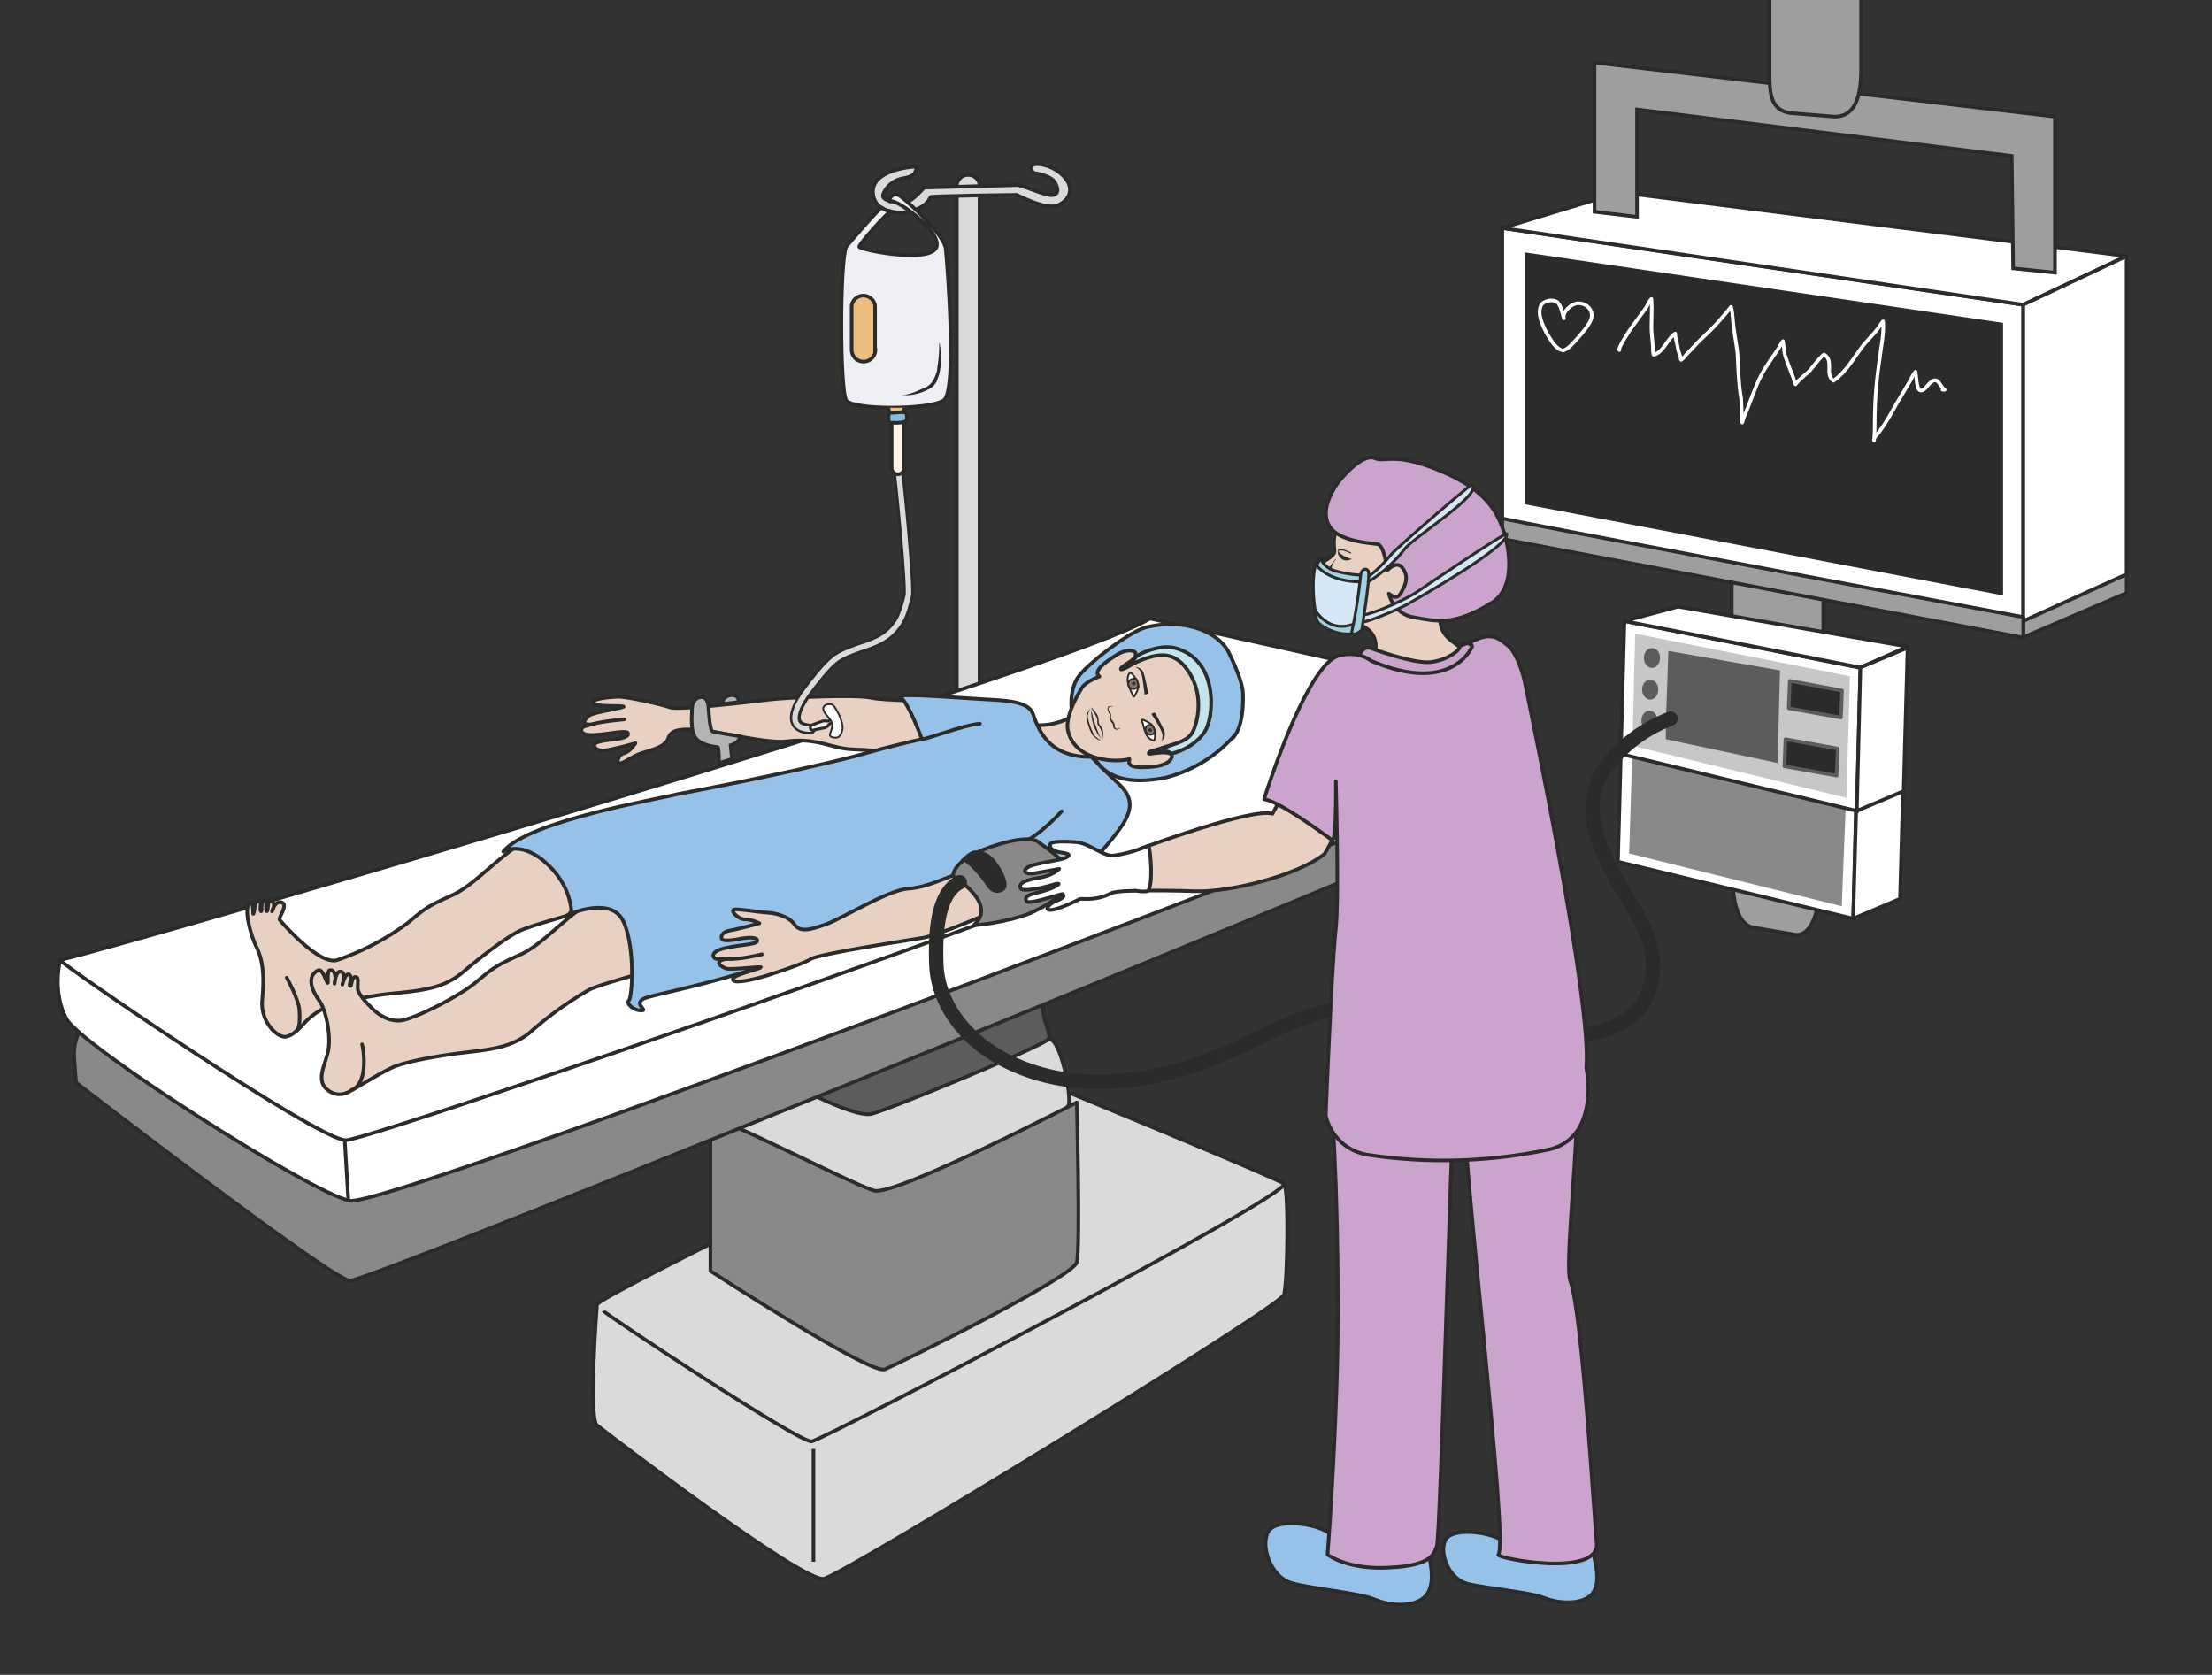 <svg xmlns="http://www.w3.org/2000/svg" viewBox="0 0 767.5 581.1"><rect x="0" y="0" width="767.5" height="581.1" fill="#333333" stroke="none"/><defs><clipPath id="g"><path d="M0 464.9h614V0H0v464.9z"/></clipPath><clipPath id="a"><path d="M0 464.9h614V0H0v464.9z"/></clipPath><clipPath id="k"><path d="M0 464.9h614V0H0v464.9z"/></clipPath><clipPath id="d"><path d="M0 464.9h614V0H0v464.9z"/></clipPath><clipPath id="e"><path d="M0 464.9h614V0H0v464.9z"/></clipPath><clipPath id="f"><path d="M0 464.9h614V0H0v464.9z"/></clipPath><clipPath id="b"><path d="M247 410c-.3-.6-.2-1.2.2-1 1.8.8 15.9-9.7 12.4-13.4-3.5-3.6-21-.1-21 .8 0 .8 7.4 9.2 8.6 9.8.5.2-1.4-.1-2.3 1-.4.6-10-10.8-10-10.8-1.8-3.8-1.8-39.8 0-42.6 1.7-2.8 23.4-2.7 27 0 3.8 2.7 1 38.5.6 42.1-.5 3.7-9.8 12.4-12.4 14.4-.6.5-1 .6-1.5.6-.7 0-1.3-.5-1.5-1"/></clipPath><clipPath id="h"><path d="M0 464.9h614V0H0v464.9z"/></clipPath><clipPath id="i"><path d="M0 464.9h614V0H0v464.9z"/></clipPath><clipPath id="l"><path d="M0 464.9h614V0H0v464.9z"/></clipPath><linearGradient id="j" gradientUnits="userSpaceOnUse" gradientTransform="matrix(-.031 15.5 15.5 .031 249.2 333.4)"><stop stop-color="#fff5e3" offset="0"/><stop stop-color="#fde5d8" offset=".5"/><stop stop-color="#9db3dd" offset="1"/></linearGradient><linearGradient id="c" gradientUnits="userSpaceOnUse" gradientTransform="matrix(30.323 0 0 -30.323 233.6 381.3)"><stop stop-color="#edeff4" offset="0"/><stop stop-color="#cfd3e0" offset=".5"/><stop stop-color="#acb1c6" offset="1"/></linearGradient></defs><g clip-path="url(#a)" transform="matrix(1.25 0 0 -1.25 0 581.1)"><path d="M272 166.3a3.2 3.2 0 10-6.4 0v247.4a3.2 3.2 0 006.3 0V166.3z" fill="#dbdada"/><path d="M272 166.3a3.2 3.2 0 10-6.4 0v247.4a3.2 3.2 0 006.3 0V166.3z" stroke="#2b2b2a" stroke-miterlimit="10" fill="none"/><path d="M253.9 416.9s1 1.7 0 1.7-11.7-.9-11.6-7c.2-6.2 8-5.7 8-5.7s6.2.2 8 4.3c.3.3 23.9.6 23.9.6s8.4-4.4 11.5-2.9c3.2 1.6 4 4.1 2.7 6.5-2.5 4.4-8.8 5.6-9.8 4.6s.3-2.1.3-2.1 4.2-.6 5.6-2.2c.9-1.1 2-3.8-.5-4-2.5 0-8.4 3-10 2.8l-25.5-.7s-2.9-3.4-4.6-3.9-7.4 0-6.8 1.9 2.6 4.1 5.6 4.6 3.2 1.5 3.2 1.5" fill="#dbdada"/><path d="M253.9 416.9s1 1.7 0 1.7-11.7-.9-11.6-7c.2-6.2 8-5.7 8-5.7s6.2.2 8 4.3c.3.3 23.9.6 23.9.6s8.4-4.4 11.5-2.9c3.2 1.6 4 4.1 2.7 6.5-2.5 4.4-8.8 5.6-9.8 4.6s.3-2.1.3-2.1 4.2-.6 5.6-2.2c.9-1.1 2-3.8-.5-4-2.5 0-8.4 3-10 2.8l-25.5-.7s-2.9-3.4-4.6-3.9-7.4 0-6.8 1.9 2.6 4.1 5.6 4.6 3.2 1.5 3.2 1.5z" stroke="#2b2b2a" stroke-miterlimit="10" fill="none"/></g><g clip-path="url(#b)" transform="matrix(1.25 0 0 -1.25 0 581.1)"><path d="M247 410c-.3-.6-.2-1.2.2-1 1.8.8 15.9-9.7 12.4-13.4-3.5-3.6-21-.1-21 .8 0 .8 7.4 9.2 8.6 9.8.5.2-1.4-.1-2.3 1-.4.6-10-10.8-10-10.8-1.8-3.8-1.8-39.8 0-42.6 1.7-2.8 23.4-2.7 27 0 3.8 2.7 1 38.5.6 42.1-.5 3.7-9.8 12.4-12.4 14.4-.6.5-1 .6-1.5.6-.7 0-1.3-.5-1.5-1" fill="url(#c)"/></g><g clip-path="url(#d)" transform="matrix(1.25 0 0 -1.25 0 581.1)"><path d="M234.9 396.4s9.6 11.4 10 10.8c.9-1.1 2.8-.8 2.3-1-1.2-.6-8.7-9-8.7-9.8s17.6-4.4 21-.8c3.6 3.7-10.5 14.2-12.3 13.4-1-.5.3 3.3 2.9 1.3 2.6-2 12-10.7 12.4-14.4.4-3.6 3.2-39.4-.5-42.1-3.7-2.7-25.4-2.8-27.1 0-1.8 2.8-1.8 38.8 0 42.6z" stroke="#2b2b2a" stroke-miterlimit="10" fill="none"/><path d="M243 367.8a3.3 3.3 0 00-6.6 0v12.3a3.3 3.3 0 006.5 0v-12.3z" fill="#ebbe7f"/><path d="M243 367.8a3.3 3.3 0 00-6.6 0v12.3a3.3 3.3 0 006.5 0v-12.3z" stroke="#2b2b2a" stroke-miterlimit="10" fill="none"/><path d="M260.8 369.6s.3-1.3.4-3.3a20 20 0 00-.5-5.3l-.7-2a6 6 0 00-1.3-1.6 14 14 0 00-5-2l-1.5-.2h-1l-1 .1h1a13.6 13.6 0 013.7 1.2l1.6.7c.6.2 1 .5 1.5.9s.8.9 1.1 1.4a9.3 9.3 0 011 2.6l.1 1a33.2 33.2 0 01.5 5.6v1" fill="#2b2b2a"/><path d="M246.6 351.7s.2-2.5 2.1-2.4 2.4 2.4 2.4 2.4" stroke="#2b2b2a" stroke-miterlimit="10" fill="#ebbe7f"/></g><g clip-path="url(#e)" transform="matrix(1.25 0 0 -1.25 0 581.1)"><path d="M165.7 102.7s-2.4-31.6 0-33.4c2.3-1.9 57.3-43.9 63-42.6 5.8 1.3 126.7 75.4 127.7 78.8 1 3.5 1.4 29.5 0 30.8-1.3 1.3-67.2 28.4-67.2 28.4s-124.8-60.2-123.5-62" fill="#dbdada"/><path d="M165.7 102.7s-2.4-31.6 0-33.4c2.3-1.9 57.3-43.9 63-42.6 5.8 1.3 126.7 75.4 127.7 78.8 1 3.5 1.4 29.5 0 30.8-1.3 1.3-67.2 28.4-67.2 28.4s-124.8-60.2-123.5-62zM225.8 62.7V31.4" stroke="#2b2b2a" stroke-miterlimit="10" fill="none"/><path d="M167.5 101c.3-.7 54.4-36.7 57.8-36.2 3.4.5 133 68.3 131.1 71.5" stroke="#2b2b2a" stroke-miterlimit="10" fill="none"/><path d="M220.7 168.9s-.9-9.5 3.6-12.7a38 38 0 0127.4-2.2c9.1 3.3 38.8 18.3 38.8 18.3s1.6 4 0 7.9c-1.6 3.9-.8 8.4-.8 8.4l-69-19.7z" fill="#5c5c5b"/><path d="M220.7 168.9s-.9-9.5 3.6-12.7a38 38 0 0127.4-2.2c9.1 3.3 38.8 18.3 38.8 18.3s1.6 4 0 7.9c-1.6 3.9-.8 8.4-.8 8.4l-69-19.7z" stroke="#2b2b2a" stroke-miterlimit="10" fill="none"/><path d="M215.9 166s20.7-11.6 26-10.3c5.2 1.3 46 18.2 48.8 20.5 3 2.4 6.6-13.6 6-17.8-.4-4.3-49-26.4-54.8-26.9-5.8-.5-47.3 20.8-47.3 20.8S210 167 215.9 166" fill="#dbdada"/><path d="M215.9 166s20.7-11.6 26-10.3c5.2 1.3 46 18.2 48.8 20.5 3 2.4 6.6-13.6 6-17.8-.4-4.3-49-26.4-54.8-26.9-5.8-.5-47.3 20.8-47.3 20.8S210 167 215.9 166z" stroke="#2b2b2a" stroke-miterlimit="10" fill="none"/><path d="M197.2 154.4v-42.3s44.4-28.9 48.4-27.3c3.9 1.6 52.2 25.5 53.3 29.7 1 4.2 0 44.4 0 44.4s-50.2-26-56.2-24.5c-6 1.6-44.2 21.6-45.5 20" fill="#8a8989"/><path stroke-linejoin="round" d="M197.2 154.4v-42.3s44.4-28.9 48.4-27.3c3.9 1.6 52.2 25.5 53.3 29.7 1 4.2 0 44.4 0 44.4s-50.2-26-56.2-24.5c-6 1.6-44.2 21.6-45.5 20z" stroke="#2b2b2a" stroke-miterlimit="10" fill="none"/><path d="M24.6 182.3s-4.5-4.2-4-11l.5-6.9s70.5-54.4 76-55c5.5-.4 321.6 128.8 325.3 132.3 3.7 3.4 0 16.5 0 16.5l-397.8-76z" fill="#8a8989"/><path d="M24.6 182.3s-4.5-4.2-4-11l.5-6.9s70.5-54.4 76-55c5.5-.4 321.6 128.8 325.3 132.3 3.7 3.4 0 16.5 0 16.5l-397.8-76z" stroke="#2b2b2a" stroke-miterlimit="10" fill="none"/><path d="M423.5 270l-104.3 23.2C296.8 279 41 204.2 16.7 198.4c-.7-.1.3 0 0 0 0 0-2.3-9 1.8-16.4 4-7.4 68-48.4 78.6-50.4s281 100.9 299 109.8c17.5 8.6 24.7 10 27.4 17.3s0 11.4 0 11.4" fill="#fff"/><path d="M423.5 270l-104.3 23.2C296.8 279 41 204.2 16.7 198.4c-.7-.1.3 0 0 0 0 0-2.3-9 1.8-16.4 4-7.4 68-48.4 78.6-50.4s281 100.9 299 109.8c17.5 8.6 24.7 10 27.4 17.3s0 11.4 0 11.4z" stroke="#2b2b2a" stroke-miterlimit="10" fill="none"/><path d="M16.7 198.4c-.3-.8 71.5-50 79.3-50s300.5 101 327.5 121.7M96.7 131.5l-1 16.8" stroke="#2b2b2a" stroke-miterlimit="10" fill="none"/><path d="M590.3 300.3L561.6 288v5.7l28.7 12.4v-5.7z" fill="#9e9e9e"/><path stroke-linejoin="round" d="M590.3 300.3L561.6 288v5.7l28.7 12.4v-5.7z" stroke="#2b2b2a" stroke-linecap="round" stroke-miterlimit="10" fill="none"/><path d="M460.4 282.3c0-1.5-1-2.7-2.2-2.7-1.3 0-2.3 1.2-2.3 2.7 0 1.6 1 2.8 2.3 2.8 1.2 0 2.2-1.2 2.2-2.8M460 273.6c0-1.6-1-2.8-2.3-2.8-1.2 0-2.2 1.2-2.2 2.7s1 2.8 2.2 2.8c1.2 0 2.2-1.2 2.2-2.7M459.7 265c0-1.6-1-2.9-2.3-2.9-1.2 0-2.2 1.3-2.2 2.8s1 2.8 2.2 2.8c1.3 0 2.3-1.3 2.3-2.8" fill="#5c5c5b"/><path d="M506 234.2c0-13.7-.7-28.8-7.4-28.8l-12.3 2.1c-6 2-5.6 13-5.6 26.7v67.4c0 13.7 5.4 24.9 12 24.9h1.4c6.6 0 12-11.2 12-25v-67.3z" fill="#9e9e9e"/><path d="M506 234.2c0-13.7-.7-28.8-7.4-28.8l-12.3 2.1c-6 2-5.6 13-5.6 26.7v67.4c0 13.7 5.4 24.9 12 24.9h1.4c6.6 0 12-11.2 12-25v-67.3z" stroke="#2b2b2a" stroke-miterlimit="10" fill="none"/><path d="M457.4 399.8l72-4.4" stroke="#fff" stroke-miterlimit="10" fill="none"/><path d="M417 401.6l144.6-21.3v-87.8L417 320.2v81.4z" fill="#fff"/><path d="M417 401.6l144.6-21.3v-87.8L417 320.2v81.4z" stroke="#2b2b2a" stroke-miterlimit="10" fill="none"/><path d="M561.6 380.3L417 401.6l32.6 9.9 140.7-17.7-28.7-13.5z" fill="#fff"/><path stroke-linejoin="round" d="M561.6 380.3L417 401.6l32.6 9.9 140.7-17.7-28.7-13.5z" stroke="#2b2b2a" stroke-linecap="round" stroke-miterlimit="10" fill="none"/><path d="M590.3 393.8l-28.7-13.5v-87.8l28.7 13v88.3z" fill="#fff"/><path stroke-linejoin="round" d="M590.3 393.8l-28.7-13.5v-87.8l28.7 13v88.3z" stroke="#2b2b2a" stroke-linecap="round" stroke-miterlimit="10" fill="none"/><path d="M442.6 406.1v41.4l127.8-15v-43.3l-11.6 1.2-.4 31.2-104 12.9v-29.8l-11.8 1.4z" fill="#9e9e9e"/><path d="M442.6 406.1v41.4l127.8-15v-43.3l-11.6 1.2-.4 31.2-104 12.9v-29.8l-11.8 1.4z" stroke="#2b2b2a" stroke-miterlimit="10" fill="none"/><path d="M468.3 261.3l32.6-2.9" stroke="#fff" stroke-miterlimit="10" fill="none"/><path d="M450 262.6l65.4-12.9-1-39.8-65.3 15.8 1 37z" fill="#fff"/><path d="M450 262.6l65.4-12.9-1-39.8-65.3 15.8 1 37z" stroke="#2b2b2a" stroke-miterlimit="10" fill="none"/><path d="M515.4 249.7l-65.3 13 14.8 4 63.6-11.2-13-5.8z" fill="#fff"/><path stroke-linejoin="round" d="M515.4 249.7l-65.3 13 14.8 4 63.6-11.2-13-5.8z" stroke="#2b2b2a" stroke-linecap="round" stroke-miterlimit="10" fill="none"/><path d="M528.5 255.2l-13-5.5-1.1-39.8 13 5.5 1.1 39.8z" fill="#fff"/><path stroke-linejoin="round" d="M528.5 255.2l-13-5.5-1.1-39.8 13 5.5 1.1 39.8z" stroke="#2b2b2a" stroke-linecap="round" stroke-miterlimit="10" fill="none"/><path d="M452.6 259.7l60.5-12-1.4-35-60 14.9 1 32.1z" fill="#8a8989"/><path stroke-linejoin="round" d="M452.6 259.7l60.5-12-1.4-35-60 14.9 1 32.1z" stroke="#fff" stroke-linecap="round" stroke-miterlimit="10" fill="none"/><path d="M422.8 395.4l133.7-19.7V299l-133.7 25.5v70.9z" fill="#2b2b2a"/><path stroke-linejoin="round" d="M422.8 395.4l133.7-19.7V299l-133.7 25.5v70.9z" stroke="#fff" stroke-linecap="round" stroke-miterlimit="10" fill="none"/><path d="M469.2 291.2l32.6-2.9" stroke="#fff" stroke-miterlimit="10" fill="none"/><path d="M450.9 292.5l65.5-13-1-39.7-65.5 15.8 1 36.9z" fill="#fff"/><path d="M450.9 292.5l65.5-13-1-39.7-65.5 15.8 1 36.9z" stroke="#2b2b2a" stroke-miterlimit="10" fill="none"/><path d="M516.4 279.6l-65.5 12.9 14.9 4 63.7-11.1-13.1-5.8z" fill="#fff"/><path stroke-linejoin="round" d="M516.4 279.6l-65.5 12.9 14.9 4 63.7-11.1-13.1-5.8z" stroke="#2b2b2a" stroke-linecap="round" stroke-miterlimit="10" fill="none"/><path d="M529.5 285.1l-13.1-5.5-1-39.8 13 5.5 1.1 39.8z" fill="#fff"/><path stroke-linejoin="round" d="M529.5 285.1l-13.1-5.5-1-39.8 13 5.5 1.1 39.8z" stroke="#2b2b2a" stroke-linecap="round" stroke-miterlimit="10" fill="none"/><path d="M453.4 289.6l60.6-12-1-34.8-60.4 14.7.8 32.1z" fill="#c8c7c7"/><path stroke-linejoin="round" d="M453.4 289.6l60.6-12-1-34.8-60.4 14.7.8 32.1z" stroke="#fff" stroke-linecap="round" stroke-miterlimit="10" fill="none"/><path d="M417 321c.9-.5 144.6-27.4 144.6-27.4v-5.7L417 315.3v5.7z" fill="#9e9e9e"/><path stroke-linejoin="round" d="M417 321c.9-.5 144.6-27.4 144.6-27.4v-5.7L417 315.3v5.7z" stroke="#2b2b2a" stroke-linecap="round" stroke-miterlimit="10" fill="none"/><path d="M462.4 264l.7 20.2 31-5.4-.7-25.7-31 6.6v4.2z" fill="#5c5c5b"/><path d="M511 265.7l-14.5 2.6.3 7.6 14.5-2.7-.3-7.5z" fill="#2b2b2a"/><path stroke-linejoin="round" d="M511 265.7l-14.5 2.6.3 7.6 14.5-2.7-.3-7.5z" stroke="#5c5c5b" stroke-miterlimit="10" fill="none"/><path d="M509.8 249.6l-14.5 2.6.3 7.5 14.5-2.6-.3-7.5z" fill="#2b2b2a"/><path stroke-linejoin="round" d="M509.8 249.6l-14.5 2.6.3 7.5 14.5-2.6-.3-7.5z" stroke="#5c5c5b" stroke-miterlimit="10" fill="none"/><path stroke-linejoin="round" d="M433.2 367.8c-1.8.8-3 3.2-4 4.8-1 2-2.5 5-1.5 7.4.6 1.4 3.3 2 4.6 1 1-1 1.4-3.1 1.8-4.5-.5 1.8 2.1 4.1 3.8 4.2 2.2.1 4.2-1.5 3.9-3.8-.3-2-2.8-4.6-4-6-1.1-1.2-2.5-3-4-3.3M449.5 367.7c-.6.3 3 5.8 3.5 6.4l4 5.5c.4.7.8 1.8 1.4 2.3.2-2.5 0-5.3 0-7.9 0-1.7.3-3.5.4-5.2 0-.7 0-1.7.2-2.4 2.7.6 3.9 4.6 6 5.9 0-1.3.5-2.5.7-3.8.1-1.2.8-2.4.9-3.5.6.3 1.2 1.1 1.7 1.7 1.6 1.6 3 3.3 4.7 4.8 2.7 2.5 5.2 5.3 7.5 8.2.3-1 .4-2.3.5-3.4.2-3.3 1-6.5 1.3-9.8.2-4.1.3-8.2 1-12.3l.3-6.6c.3 1.2.9 2.4 1.3 3.5 1.3 3.2 2.4 6.6 4 9.7 1.4 2.6 3.2 5 4.8 7.4.4.6.7 1.5 1.2 2l.3-2.1c0-1.6.7-3 1.2-4.5l1.4-3.6c.2-.6.3-1.4.6-1.8 1.1 1.6 3 2.7 4.2 4.1 1.2 1.4 2.3 3.1 3.7 4.2 2.9-1.7.1-5.4 2.6-7.3 3.2 2.1 5.4 5.9 7.6 8.9 1.4 2 3.2 3.5 4.6 5.4.6.7 1 1.6 1.6 2.2.3-3.5-.6-7.2-1-10.7-.6-4-1-8-1.2-12-.2-3.5 0-7-.3-10.4-.3.8 1.3 2 1.7 2.8 1.8 2.4 3.2 5.1 4.7 7.7l3.7 6.2c.4.8.8 1.8 1.4 2.4.4-1.7.1-7.2 2.8-4.5.8.9 2 2.6 3.1 2 .9-.5 1.3-2 2.2-2.5h-.6" stroke="#fff" stroke-linecap="round" stroke-miterlimit="10" fill="none"/><path d="M516.6 446.4c0-6.6-.8-13.9-7.4-13.9l-12.3 1c-6 1-5.7 6.3-5.7 13v32.4a12 12 0 0012 12h1.4a12 12 0 0012-12v-32.5z" fill="#9e9e9e"/><path d="M516.6 446.4c0-6.6-.8-13.9-7.4-13.9l-12.3 1c-6 1-5.7 6.3-5.7 13v32.4a12 12 0 0012 12h1.4a12 12 0 0012-12v-32.5z" stroke="#2b2b2a" stroke-miterlimit="10" fill="none"/><path d="M460.8 282.3c0-1.6-1-2.8-2.2-2.8-1.3 0-2.3 1.2-2.3 2.8 0 1.5 1 2.7 2.3 2.7 1.2 0 2.2-1.2 2.2-2.7M460.3 273.5c0-1.5-1-2.8-2.2-2.8-1.3 0-2.3 1.3-2.3 2.8 0 1.5 1 2.7 2.3 2.7 1.2 0 2.2-1.2 2.2-2.7M460 264.8c0-1.5-1-2.7-2.2-2.7-1.2 0-2.2 1.2-2.2 2.7 0 1.6 1 2.8 2.2 2.8 1.3 0 2.3-1.2 2.3-2.8" fill="#5c5c5b"/></g><g clip-path="url(#f)" transform="matrix(1.25 0 0 -1.25 0 581.1)"><path stroke-linejoin="round" d="M281.4 240.2c-1.3 10.7-3 27.3-.1 25.4 6.3-4.3 17.1-1.4 22.3 5.3l9.9-18.4s-13.1 3.1-13.2 1.2c0-5.4-21.8-8.3-20.6-13.5" stroke="#2b2b2a" stroke-linecap="round" stroke-miterlimit="10" fill="#e8d1c3"/><path d="M77.6 209.6s10.8-12.8 16-11.2a71.6 71.6 0 0119.7 10.4c4.4 3.7 5.3 4.5 12 7.5 6.8 3 12.7 10.9 22.4 16.4 9.7 5.4 16-20 9.2-22.1-.8-.3-8.2-2.3-12-3.8-3.9-1.6-12-8-16.7-12-4.7-3.8-9.6-4.7-17.5-5.5a90 90 0 01-20.1-4c-3.8-1.6-6.4-4.7-6.4-4.7s-3-3.6-5.3-3.5c-2.3.2-6.7 4.4-6.1 10.3.5 5.8.4 10.4-1.5 14.4-2 4-3.5 10.9-2.2 12.1.5.5.7.9 1-.5s0-3 .4-1.7c.3 1.3.2 3.2 1.3 3 1-.1.2-2 .6-2.7.5-.6-.2 3.4 1 3 .8-.3.2-2.5.6-3 .5-.5.2 3.2 1.1 2.9 1.8-.7.4-3 .4-3s.8 3.1 2.7 2.5c1.9-.7-.8-3.9-.6-4.8" fill="#e8d1c3"/><path stroke-linejoin="round" d="M77.6 209.6s10.8-12.8 16-11.2a71.6 71.6 0 0119.7 10.4c4.4 3.7 5.3 4.5 12 7.5 6.8 3 12.7 10.9 22.4 16.4 9.7 5.4 16-20 9.2-22.1-.8-.3-8.2-2.3-12-3.8-3.9-1.6-12-8-16.7-12-4.7-3.8-9.6-4.7-17.5-5.5a90 90 0 01-20.1-4c-3.8-1.6-6.4-4.7-6.4-4.7s-3-3.6-5.3-3.5c-2.3.2-6.7 4.4-6.1 10.3.5 5.8.4 10.4-1.5 14.4-2 4-3.5 10.9-2.2 12.1.5.5.7.9 1-.5s0-3 .4-1.7c.3 1.3.2 3.2 1.3 3 1-.1.2-2 .6-2.7.5-.6-.2 3.4 1 3 .8-.3.2-2.5.6-3 .5-.5.2 3.2 1.1 2.9 1.8-.7.4-3 .4-3s.8 3.1 2.7 2.5c1.9-.7-.8-3.9-.6-4.8z" stroke="#2b2b2a" stroke-linecap="round" stroke-miterlimit="10" fill="none"/><path stroke-linejoin="round" d="M79.6 193.5s3.3-6 3.5-8.9c.2-2.8.1-5.3-1-6" stroke="#2b2b2a" stroke-linecap="round" stroke-miterlimit="10" fill="#e8d1c3"/><path d="M103 185.3s4.3-5 9.6-3.4 15.1 6.7 19.6 10.4c4.4 3.7 5.3 4.5 12 7.5 6.8 3 12.7 11 22.4 16.4 9.7 5.5 16-20 9.2-22-.8-.4-8.2-2.3-12-3.9a99 99 0 01-16.7-12c-4.7-3.8-9.6-4.6-17.5-5.5s-16.4-2.5-20.2-4c-3.7-1.6-9.9-5.6-11.8-6.5 0 0-3.2-2.6-6.6 0-3.3 2.5-1 6.5 0 10.4 1 4-.3 11.7-2.5 14.6-2.4 3.4-3.1 6.7-.3 8.2 1.4.7 2.2-2.9 2.7-3.4.4-.5-.3 3.4.7 3.5 1.6.2 1.6-2.4 1.3-3.6-.2-1 .2 3.3 1.5 3.2 1.5 0 1-2.3.7-3.3-.3-1.5.6 3.1 1.8 2.5s-.4-3.4.4-3.2c.3 0 .3 2.6 1.4 2.5.9-.1.6-1 .6-3.1 0-1.9 3.7-5.3 3.7-5.3" fill="#e8d1c3"/><path stroke-linejoin="round" d="M103 185.3s4.3-5 9.6-3.4 15.1 6.7 19.6 10.4c4.4 3.7 5.3 4.5 12 7.5 6.8 3 12.7 11 22.4 16.4 9.7 5.5 16-20 9.2-22-.8-.4-8.2-2.3-12-3.9a99 99 0 01-16.7-12c-4.7-3.8-9.6-4.6-17.5-5.5s-16.4-2.5-20.2-4c-3.7-1.6-9.9-5.6-11.8-6.5 0 0-3.2-2.6-6.6 0-3.3 2.5-1 6.5 0 10.4 1 4-.3 11.7-2.5 14.6-2.4 3.4-3.1 6.7-.3 8.2 1.4.7 2.2-2.9 2.7-3.4.4-.5-.3 3.4.7 3.5 1.6.2 1.6-2.4 1.3-3.6-.2-1 .2 3.3 1.5 3.2 1.5 0 1-2.3.7-3.3-.3-1.5.6 3.1 1.8 2.5s-.4-3.4.4-3.2c.3 0 .3 2.6 1.4 2.5.9-.1.6-1 .6-3.1 0-1.9 3.7-5.3 3.7-5.3z" stroke="#2b2b2a" stroke-linecap="round" stroke-miterlimit="10" fill="none"/><path stroke-linejoin="round" d="M100.5 175c.3-.7 2-10.7-2.9-12.7" stroke="#2b2b2a" stroke-linecap="round" stroke-miterlimit="10" fill="#e8d1c3"/><path d="M259.5 269.7c-3.2 1-13.4.6-17.7 1.5-4.3 1-24.3 0-28.3-.5s-25-3-27.4-2.2c-2.3.8-11.7 3-14.6 3-2.9-.2-7.1-.5-6.8-1.7.4-1.2 6.8-.7 8.3-1 1.4-.2-8.3-1.6-9.4-2.5-3-2.5-.4-2.7 1-2.4l-2.5-.7c-1.1-.5-1.5-2.6 3-2.3 4.5.3 8.8 1.4 9.2.5.5-1-2-1.6-4-1.8-1.8-.1-5-.6-5.3-1.3-.2-.7.4-1.9 2.8-1.7 2.4.2 8.6 2 8.6 2s-1.5-2.4-3.2-2.8c-1.6-.4-2.2-2.7-1.2-2.8 1-.1 3.3 1.9 6 2.8 2.6.9 6.6 1.6 7.5 4.2.8 2.5 3.7 2.6 8.3 2.3 4.6-.2 19.1-3.9 24.5-3.2 8.5 1.1 12.5-2 18.2-2.2 8.2-.2 23.3-2.3 23.3-2.3s2.1 14.3-.3 15.1" fill="#e8d1c3"/><path stroke-linejoin="round" d="M259.5 269.7c-3.2 1-13.4.6-17.7 1.5-4.3 1-24.3 0-28.3-.5s-25-3-27.4-2.2c-2.3.8-11.7 3-14.6 3-2.9-.2-7.1-.5-6.8-1.7.4-1.2 6.8-.7 8.3-1 1.4-.2-8.3-1.6-9.4-2.5-3-2.5-.4-2.7 1-2.4l-2.5-.7c-1.1-.5-1.5-2.6 3-2.3 4.5.3 8.8 1.4 9.2.5.5-1-2-1.6-4-1.8-1.8-.1-5-.6-5.3-1.3-.2-.7.4-1.9 2.8-1.7 2.4.2 8.6 2 8.6 2s-1.5-2.4-3.2-2.8c-1.6-.4-2.2-2.7-1.2-2.8 1-.1 3.3 1.9 6 2.8 2.6.9 6.6 1.6 7.5 4.2.8 2.5 3.7 2.6 8.3 2.3 4.6-.2 19.1-3.9 24.5-3.2 8.5 1.1 12.5-2 18.2-2.2 8.2-.2 23.3-2.3 23.3-2.3s2.1 14.3-.3 15.1z" stroke="#2b2b2a" stroke-linecap="round" stroke-miterlimit="10" fill="none"/><path d="M255.2 218c-9.6-2.3-20.1-7.4-20.1-7.4-9.2-14.1-53.3-21.3-56.4-22.9-3.1-1.6 1.5-3.3-.7-3.3-2.3 0-4.3 2.1-3.5 2.7 1 .6 1.9 14.7-1.4 21.9-3.2 7.2-14.5 2.3-14.5 2.3s.4 8-7.9 14.8c-6.6 5.3-11 2.4-11 2.4 6.7 8.5 43.6 14.7 48.6 16 0 0 28.2 5.2 49.1 10.5 2.5.7 11.3 3.2 18.5 4.7 0 0-3.7 10.2-6 11.7-1.9 1.3 18.8-.4 23-.6 5.4-.3 12.5-.4 13.8-4 1.3-3.5 3.7-12.2 16.2-12l5.4-5.4c3.5-3.4 8.5-6.4 2.5-14.6-6-8.3-15.3-16.4-15.3-16.4s-10.5 10.2-14.7 12.2c0 0-10.1-9-25.6-12.7" fill="#96c2e9"/><path stroke-linejoin="round" d="M255.2 218c-9.6-2.3-20.1-7.4-20.1-7.4-9.2-14.1-53.3-21.3-56.4-22.9-3.1-1.6 1.5-3.3-.7-3.3-2.3 0-4.3 2.1-3.5 2.7 1 .6 1.9 14.7-1.4 21.9-3.2 7.2-14.5 2.3-14.5 2.3s.4 8-7.9 14.8c-6.6 5.3-11 2.4-11 2.4 6.7 8.5 43.6 14.7 48.6 16 0 0 28.2 5.2 49.1 10.5 2.5.7 11.3 3.2 18.5 4.7 0 0-3.7 10.2-6 11.7-1.9 1.3 18.8-.4 23-.6 5.4-.3 12.5-.4 13.8-4 1.3-3.5 3.7-12.2 16.2-12l5.4-5.4c3.5-3.4 8.5-6.4 2.5-14.6-6-8.3-15.3-16.4-15.3-16.4s-10.5 10.2-14.7 12.2c0 0-10.1-9-25.6-12.7z" stroke="#2b2b2a" stroke-miterlimit="10" fill="none"/><path d="M294.4 219.4c-2.7-1.9-12.6-4.3-16.5-6.4-3.9-2-17.6-7.7-21.6-8.4-4-.7-29.4-4.5-31.4-6-2-1.3-11.7-4.5-14.5-5.2-2.8-.7-7-1.6-7-.3.1 1.2 6.3 2.5 7.7 3.2 1.3.6-8.4-.8-9.7-.2-3.5 1.6-1.1 2.5.3 2.6H199c-1.2.1-2.2 2 2.2 3s8.9 1 9 2c.2 1.1-2.4 1-4.3.7-1.8-.4-5-.9-5.5-.2-.4.6-.1 2 2.2 2.4 2.4.4 8.2 2 8.2 2s-2.4 1.2-4.1 1.1c-1.7 0-4 2.3-3 2.7 1 .3 6-.6 8.8-.8 2.8-.1 6.5-1.1 8-3.3 1.6-2.3 4.4-1.5 8.7 0 4.3 1.5 17.3 9.5 22.7 9.9 5.4.3 10.3 3 15.7 4.8 7.8 2.5 13.9 7.2 13.9 7.2s15-9.4 12.8-10.8" fill="#e8d1c3"/><path stroke-linejoin="round" d="M294.4 219.4c-2.7-1.9-12.6-4.3-16.5-6.4-3.9-2-17.6-7.7-21.6-8.4-4-.7-29.4-4.5-31.4-6-2-1.3-11.7-4.5-14.5-5.2-2.8-.7-7-1.6-7-.3.1 1.2 6.3 2.5 7.7 3.2 1.3.6-8.4-.8-9.7-.2-3.5 1.6-1.1 2.5.3 2.6H199c-1.2.1-2.2 2 2.2 3s8.9 1 9 2c.2 1.1-2.4 1-4.3.7-1.8-.4-5-.9-5.5-.2-.4.6-.1 2 2.2 2.4 2.4.4 8.2 2 8.2 2s-2.4 1.2-4.1 1.1c-1.7 0-4 2.3-3 2.7 1 .3 6-.6 8.8-.8 2.8-.1 6.5-1.1 8-3.3 1.6-2.3 4.4-1.5 8.7 0 4.3 1.5 17.3 9.5 22.7 9.9 5.4.3 10.3 3 15.7 4.8 7.8 2.5 13.9 7.2 13.9 7.2s15-9.4 12.8-10.8zM272 264c-4.4-.3-14.6-4.3-16.1-4.3" stroke="#2b2b2a" stroke-linecap="round" stroke-miterlimit="10" fill="none"/><path stroke-linejoin="round" d="M211.5 200s-6-1.5-9.5-1.3" stroke="#2b2b2a" stroke-linecap="round" stroke-miterlimit="10" fill="#e8d1c3"/><path d="M173.3 265.2s-6.2-.5-8.7-1.3" stroke="#2b2b2a" stroke-linecap="round" stroke-miterlimit="10" fill="none"/><path d="M200.8 269.5c-1 2.5 4.6 3.7 4.2.5l-4.2-.5" stroke="#2b2b2a" stroke-miterlimit="10" fill="#b4b3b3"/><path d="M196.6 269c0 .3-.3 2.4-1.9 2.4-1.5 0-2.6-1.5-2.6-3.1s-.6-6.3 1.1-8.4c1.8-2.1 5.5-2.3 6-2.4.4 0 .4-4.4.4-4.4l3.6 1.1-.4 3.8s2.6.8 2.6 2.5l-4.2.7-3.3.6c-1 .2-1.2 6.7-1.3 7.3" fill="#b4b3b3"/><path d="M196.6 269c0 .3-.3 2.4-1.9 2.4-1.5 0-2.6-1.5-2.6-3.1s-.6-6.3 1.1-8.4c1.8-2.1 5.5-2.3 6-2.4.4 0 .4-4.4.4-4.4l3.6 1.1-.4 3.8s2.6.8 2.6 2.5l-4.2.7-3.3.6c-1 .2-1.2 6.7-1.3 7.3z" stroke="#2b2b2a" stroke-miterlimit="10" fill="none"/><path stroke-linejoin="round" d="M294.7 239.7s-6.2-7-11.5-9" stroke="#2b2b2a" stroke-linecap="round" stroke-miterlimit="10" fill="none"/></g><g clip-path="url(#g)" transform="matrix(1.25 0 0 -1.25 0 581.1)"><path d="M270.5 208.3c-.8-.7 10.1.9 15.2 3 6.5 2.7 11.7 7.7 11.7 7.7s3.8 3.4-9 12c0 0-1.5 2.3-10.6-.3-14.3-4.2-13.2-9.1-13.2-9.1s12.4-7.4 5.9-13.3" fill="#8a8989"/><path d="M270.5 208.3c-.8-.7 10.1.9 15.2 3 6.5 2.7 11.7 7.7 11.7 7.7s3.8 3.4-9 12c0 0-1.5 2.3-10.6-.3-14.3-4.2-13.2-9.1-13.2-9.1s12.4-7.4 5.9-13.3z" stroke="#2b2b2a" stroke-linecap="round" stroke-miterlimit="10" fill="none"/><path d="M266.5 226s2.4 2.7 4 2.8c2.4.2 4.7-1 6.4-3.6 1.8-2.6 3.5-6.3 1.8-7.5-1.6-1.2-3.7-.7-4.9 1.3s-5.7 7.4-7.3 7" fill="#2b2b2a"/><path d="M266.4 220c-6.8-3.5-6.7-16.2-6.5-22.7.4-11.1 8-20.5 17.4-25.8 18-10.1 39.5-8 58.3-.8 10.2 3.8 19.7 9.7 30.2 13 8 2.4 15.6 2.3 24 2.3 17.4 0 33.5-11.5 50.8-8.2 8.9 1.7 16 5.5 17.8 14.7 1.5 7.4-.8 13-4.5 19.4-6.3 11-17 26-9 38.9a40.6 40.6 0 0018.8 14.6" stroke="#2b2b2a" stroke-linecap="round" stroke-miterlimit="10" stroke-width="4" fill="none"/></g><g clip-path="url(#h)" transform="matrix(1.25 0 0 -1.25 0 581.1)"><path d="M424.9 35.1s-4.7 0-8.1 2.3c-3.5 2.3-13.8 3.6-15.6 0s1-10.8 6.1-12.1c5-1.3 17.4-2.3 21.5-4 4-1.6 10.9-1.9 13.3 1.4 2.5 3.3.4 9.1 0 12.1S425 35 425 35" fill="#96c2e9"/><path stroke-linejoin="round" d="M424.9 35.1s-4.7 0-8.1 2.3c-3.5 2.3-13.8 3.6-15.6 0s1-10.8 6.1-12.1c5-1.3 17.4-2.3 21.5-4 4-1.6 10.9-1.9 13.3 1.4 2.5 3.3.4 9.1 0 12.1S425 35 425 35z" stroke="#2b2b2a" stroke-miterlimit="10" fill="none"/><path d="M377.4 36.8s-5 0-8.7 2.7c-3.7 2.6-14.9 4.1-16.8 0-2-4.2 1.1-12.5 6.6-14 5.4-1.6 18.7-2.7 23.2-4.6 4.4-1.9 11.7-2.3 14.4 1.5s.4 10.6 0 14c-.5 3.4-18.7.4-18.7.4" fill="#96c2e9"/><path stroke-linejoin="round" d="M377.4 36.8s-5 0-8.7 2.7c-3.7 2.6-14.9 4.1-16.8 0-2-4.2 1.1-12.5 6.6-14 5.4-1.6 18.7-2.7 23.2-4.6 4.4-1.9 11.7-2.3 14.4 1.5s.4 10.6 0 14c-.5 3.4-18.7.4-18.7.4z" stroke="#2b2b2a" stroke-miterlimit="10" fill="none"/><path stroke-linejoin="round" d="M316.5 217.7c4.5 0 10.2 0 15.4-.2 9.8-.3 28.6 4.5 35.8 10.4 0 0 15.6 26.6 12 35.4-2.7 6.8-15.1-3.6-15.1-3.6L353.2 239c-5.4 1.8-35-9.1-35-9.1l-1.7-.6v-10.9" stroke="#2b2b2a" stroke-linecap="round" stroke-miterlimit="10" fill="#e8d1c3"/><path d="M314.9 217.6c-3.3 0-5.8-.3-6.6-.7-4.2-2.2-8-1.3-8.7-1.6-.6-.4-6.1-3-8-3-1.9 0-.4 1.8 2 2.7 2.3 1 1.5 1.3 1.4 1.7-.1.3-9.2-3-10-2-1.1 1.8 1.9 2 5.1 3 3.3 1 5.4 2.6 2.1 1.6-3.2-1-8.2-1.9-8.8-1.1-.9 1.2.6 2.3 4.8 3 4.3.7 5.8 2.5 5.8 2.5l-6.8-1.2c-2-.4-3.9.4-1.8 1.7 2.4 1.3 9.3 1.8 10.8 2.8 1.6 1-1.4 1.1-2.8 1.5-1.5.4-2 1.1-1.9 2 .2.9 4 .9 7.4.6 3.4-.3 7.5-4 10.2-3.7a39 39 0 019.6 2.7c.6-.2 1.5-10.5 0-12.4-.5-.6-3.8 0-3.8 0" fill="#fff"/><path stroke-linejoin="round" d="M314.9 217.6c-3.3 0-5.8-.3-6.6-.7-4.2-2.2-8-1.3-8.7-1.6-.6-.4-6.1-3-8-3-1.9 0-.4 1.8 2 2.7 2.3 1 1.5 1.3 1.4 1.7-.1.3-9.2-3-10-2-1.1 1.8 1.9 2 5.1 3 3.3 1 5.4 2.6 2.1 1.6-3.2-1-8.2-1.9-8.8-1.1-.9 1.2.6 2.3 4.8 3 4.3.7 5.8 2.5 5.8 2.5l-6.8-1.2c-2-.4-3.9.4-1.8 1.7 2.4 1.3 9.3 1.8 10.8 2.8 1.6 1-1.4 1.1-2.8 1.5-1.5.4-2 1.1-1.9 2 .2.9 4 .9 7.4.6 3.4-.3 7.5-4 10.2-3.7a39 39 0 019.6 2.7c.6-.2 1.5-10.5 0-12.4-.5-.6-3.8 0-3.8 0z" stroke="#2b2b2a" stroke-linecap="round" stroke-miterlimit="10" fill="none"/><path stroke-linejoin="round" d="M371.8 319c-2.3-3-1.3-6-1.4-7.3-.2-1.4-3.4-2.8-4.4-3.6-1.4-1.2 2.5-3.2 2.5-3.2-.2-1.7-.7-1.6-1.8-2.3-1.2-.8 3.1-3.1 2.7-3.5-.5-.3-2.6.3-2.4-1.5.1-1 .8.7.4-2.9-.5-3.6 5.3-2 8.6-2.8 7.1-1.7 5.8-7.4 5.8-7.4s6.3-3.8 12.6-4.3c4-.4 12.8 2.8 11.8 4.1-1.7 2.4-8.8 3.9-5.6 12.5 1 2.8 4.2 23.4-4.8 25.6-9 2.1-24-3.4-24-3.4" stroke="#2b2b2a" stroke-linecap="round" stroke-miterlimit="10" fill="#e8d1c3"/><path d="M368.1 305v.2l.2.6.4.9.4.9.6.8.5.7.4.5.2.1-.1-.2-.4-.5-.4-.7-.3-1-.3-.9-.1-.8v-.6l-.1-.2a.5.5 0 10-1 .2" fill="#2b2b2a"/><path d="M378.4 281.6c-2.1-1.2-1 4.3 2 3.4 0 0 11.8-4.4 16.7-3.9 4.8.6 8 3.3 8 4 .5 2.7 4.8.7 4.5-1.2-.3-2-1.4-7.8-15.8-7.7-14.4.1-15.4 5.4-15.4 5.4" fill="#caa4cd"/><path stroke-linejoin="round" d="M378.4 281.6c-2.1-1.2-1 4.3 2 3.4 0 0 11.8-4.4 16.7-3.9 4.8.6 8 3.3 8 4 .5 2.7 4.8.7 4.5-1.2-.3-2-1.4-7.8-15.8-7.7-14.4.1-15.4 5.4-15.4 5.4z" stroke="#2b2b2a" stroke-linecap="round" stroke-miterlimit="10" fill="none"/><path d="M371.3 192s-4-22.3-2.4-29.2c1.5-6.9 2.8-42.4 2.4-71.2-.5-28.7-2.8-58.2-2.8-58.2S374 29 386 29.8c12 .6 12 4.2 12.8 5.8 1 2.1 4 115.4 4.8 122.6 0 1.2 2.8 4.7 2.7 2-.6-16 12.6-123.9 9.6-126.8-1-1 28.2-6.6 27.3 3.2-.6 5.3-4 64.2-7.3 72.6-2.2 5.8 5 56 .4 70.8-4.7 14.8-12.1 20.5-12.1 20.5l-53-8.4z" fill="#caa4cd"/><path stroke-linejoin="round" d="M371.3 192s-4-22.3-2.4-29.2c1.5-6.9 2.8-42.4 2.4-71.2-.5-28.7-2.8-58.2-2.8-58.2S374 29 386 29.8c12 .6 12 4.2 12.8 5.8 1 2.1 4 115.4 4.8 122.6 0 1.2 2.8 4.7 2.7 2-.6-16 12.6-123.9 9.6-126.8-1-1 28.2-6.6 27.3 3.2-.6 5.3-4 64.2-7.3 72.6-2.2 5.8 5 56 .4 70.8-4.7 14.8-12.1 20.5-12.1 20.5l-53-8.4z" stroke="#2b2b2a" stroke-linecap="round" stroke-miterlimit="10" fill="none"/><path d="M351 243c4.3-.5 18.6-11.2 18.6-11.2 1.4-2 1.2 16.2 1.2 16.2s.9-32.5 0-40.8c-1.2-11-2.8-52-2.8-52s1.7-8.9 11.3-10.8a142 142 0 0151 1.5c14 3.6 10 22.6 10 22.6 1.6 18-15.1 97.4-17.2 107.7 0 0-1.8 7.5-4.7 9.6-1.3.9-3.3 3.4-7.5 2-1.6-.6-7.4-3-5.4-2 3.2 1.7 3.3-.7 3-.6 0 0-5.5-13.3-28-3.7 0 0-3.2 2.8-8.8 1.4-9.2-2.4-20.8-39.8-20.8-39.8" fill="#caa4cd"/><path stroke-linejoin="round" d="M351 243c4.3-.5 18.6-11.2 18.6-11.2 1.4-2 1.2 16.2 1.2 16.2s.9-32.5 0-40.8c-1.2-11-2.8-52-2.8-52s1.7-8.9 11.3-10.8a142 142 0 0151 1.5c14 3.6 10 22.6 10 22.6 1.6 18-15.1 97.4-17.2 107.7 0 0-1.8 7.5-4.7 9.6-1.3.9-3.3 3.4-7.5 2-1.6-.6-7.4-3-5.4-2 3.2 1.7 3.3-.7 3-.6 0 0-5.5-13.3-28-3.7 0 0-3.2 2.8-8.8 1.4-9.2-2.4-20.8-39.8-20.8-39.8z" stroke="#2b2b2a" stroke-linecap="round" stroke-miterlimit="10" fill="none"/><path d="M414 297.5c7.7 4.8 4.3 17.7 3 21s-3.8 10.2-17 15.6c-13 5.5-15.4 2.3-18.4 3.6-3 1.3-8-4-10-6.5-.8-1-5.3-7.3-2.8-12 2.5-4.9 12.2-5 13.7-5.4 1.8-.5 2.6-7.2 2.6-7.2s2.3 2.6 4 .9c1.5-1.8 1.6-3.7.4-6-1.2-2.5-1.8-3-4-1.4 0 0 1.2-5.7 7.1-6.6 5.9-1 11-2.5 21.3 4" fill="#caa4cd"/><path stroke-linejoin="round" d="M414 297.5c7.7 4.8 4.3 17.7 3 21s-3.8 10.2-17 15.6c-13 5.5-15.4 2.3-18.4 3.6-3 1.3-8-4-10-6.5-.8-1-5.3-7.3-2.8-12 2.5-4.9 12.2-5 13.7-5.4 1.8-.5 2.6-7.2 2.6-7.2s2.3 2.6 4 .9c1.5-1.8 1.6-3.7.4-6-1.2-2.5-1.8-3-4-1.4 0 0 1.2-5.7 7.1-6.6 5.9-1 11-2.5 21.3 4z" stroke="#2b2b2a" stroke-linecap="round" stroke-miterlimit="10" fill="none"/><path stroke-linejoin="round" d="M366.2 309.6c.3-3.6 12.7-5 12.7-5s-.2-13.4-2-14.7c-2-1.4-7.8.4-9.3 1-1.3.7-2 1.3-2.5 4.3-1.4 8.8-.1 16.8 2.5 14.5" stroke="#2b2b2a" stroke-linecap="round" stroke-miterlimit="10" stroke-width=".8" fill="#d5e8f7"/><path d="M379 303.4c-10.1-.4-13.5 4.5-13.5 4.5l1 2.1s.7-2.3 3.5-3.4a33 33 0 018.9-1.4v-1.8z" fill="#a3d2e2"/><path stroke-linejoin="round" d="M379 303.4c-10.1-.4-13.5 4.5-13.5 4.5l1 2.1s.7-2.3 3.5-3.4a33 33 0 018.9-1.4v-1.8z" stroke="#2b2b2a" stroke-miterlimit="10" stroke-width=".8" fill="none"/><path d="M377.7 292.7s-7-5.2-12.6 2.7c-.4.5.3-2.4.6-3 1-1.7 7.1-4.8 11.2-2.9.8.4.8 3.2.8 3.2" fill="#a3d2e2"/><path stroke-linejoin="round" d="M377.7 292.7s-7-5.2-12.6 2.7c-.4.5.3-2.4.6-3 1-1.7 7.1-4.8 11.2-2.9.8.4.8 3.2.8 3.2z" stroke="#2b2b2a" stroke-miterlimit="10" stroke-width=".8" fill="none"/><path d="M379.3 304.5s2.8 1.6 6.9 6.5c1.7 2 22 19.5 22.3 19.3 3.5-2.3-15.9-14.4-18.6-17.8a37.5 37.5 0 00-10.6-9.4" stroke="#2b2b2a" stroke-linecap="round" stroke-miterlimit="10" stroke-width=".8" fill="#d5e8f7"/><path d="M378 294.3c.7-.8 11.8 3.8 15.5 6.4 1.6 1.1 24.8 16.8 24.8 16 .3-3.7-24.3-17.6-26.7-19-3.5-2.2-13.5-6-13.7-5.5" stroke="#2b2b2a" stroke-miterlimit="10" stroke-width=".8" fill="#d5e8f7"/><path d="M377.7 305.3s-.8-8.3-2.5-15.9c-.2-1.2 2.4-.1 2.8.7 0 .2 2.2 13.3 1.9 15.9-.2 1.3-2 1.3-2.2-.8" fill="#a3d2e2"/><path d="M377.7 305.3s-.8-8.3-2.5-15.9c-.2-1.2 2.4-.1 2.8.7 0 .2 2.2 13.3 1.9 15.9-.2 1.3-2 1.3-2.2-.8z" stroke="#2b2b2a" stroke-miterlimit="10" stroke-width=".8" fill="none"/><path d="M371.4 312l.5-.6a7.6 7.6 0 011.2-.9l.7-.3.7-.3.5-.1.2-.1-.2-.1-.6-.2a2.6 2.6 0 00-1.8.2l-.8.7-.4.8v.9" fill="#2b2b2a"/><path stroke-linejoin="round" d="M371.4 312s.6.9 3.5-.6" stroke="#2b2b2a" stroke-linecap="round" stroke-miterlimit="10" stroke-width=".3" fill="none"/></g><g clip-path="url(#i)" transform="matrix(1.25 0 0 -1.25 0 581.1)"><path stroke-linejoin="round" d="M224.9 262.5c-7.7.5-2.6 7.8-1 10.3a39 39 0 007.8 9c2 1.6 4.6 2.4 7 3.3 4.8 1.5 8.3 3 11 7.4 1.2 2.2 1.8 4.5 2.4 7 .6 2.1-2.3 31.9-2.7 34.2" stroke="#2b2b2a" stroke-linecap="round" stroke-miterlimit="10" stroke-width="3" fill="none"/><path d="M224.9 262.5c-7.8.1-2.8 8-1 10.3 2.2 3 5.4 7.1 7.8 9 2 1.6 4.6 2.4 7 3.3 4.8 1.5 8.3 3 11 7.4 1.2 2.2 1.8 4.5 2.4 7 .6 2.1-2.3 31.9-2.7 34.2" stroke="#dbdada" stroke-linecap="round" stroke-miterlimit="10" stroke-width="1.5" fill="none"/><path d="M225.6 262.2l3.4.7c.7.3 1 .6 1 .8.2.2.4.4 1 .6.6.2.8.9 1 1 0 0-.5.5-.8.5-.3 0-.9-.9-1.2-1-.4-.2-.6 0-1.2 0s-3.2-1.1-3.8-1.3c0 0-.4-1.2.6-1.3" fill="#f0efee"/><path d="M225.6 262.2l3.4.7c.7.3 1 .6 1 .8.2.2.4.4 1 .6.6.2.8.9 1 1 0 0-.5.5-.8.5-.3 0-.9-.9-1.2-1-.4-.2-.6 0-1.2 0s-3.2-1.1-3.8-1.3c0 0-.4-1.2.6-1.3z" stroke="#2b2b2a" stroke-miterlimit="10" stroke-width=".8" fill="none"/><path d="M230.2 269.4c-.1 0-1.1 0-1.4-.5-.3-.3-.5-.8.1-1.8s2.2-2.2 2.1-3.5c0-1.4-.8-2.3-.6-2.9.2-.5 1.7-.8 2.3-.4.5.3 1.2 1.5 1.2 2.7 0 1.2-1 3.7-1.5 4.4-.4.6-1 2.3-2.2 2" fill="#fff"/><path d="M230.2 269.4c-.1 0-1.1 0-1.4-.5-.3-.3-.5-.8.1-1.8s2.2-2.2 2.1-3.5c0-1.4-.8-2.3-.6-2.9.2-.5 1.7-.8 2.3-.4.5.3 1.2 1.5 1.2 2.7 0 1.2-1 3.7-1.5 4.4-.4.6-1 2.3-2.2 2z" stroke="#2b2b2a" stroke-miterlimit="10" stroke-width=".5" fill="none"/></g><path d="M249.2 348.9c-1 0-1.7-.8-1.7-1.8v-12a1.7 1.7 0 013.5 0v12c0 1-.8 1.8-1.8 1.8" fill="url(#j)" transform="matrix(1.25 0 0 -1.25 0 581.1)"/><g clip-path="url(#k)" transform="matrix(1.25 0 0 -1.25 0 581.1)"><path d="M251 335a1.7 1.7 0 10-3.5 0v12.1a1.7 1.7 0 003.4 0v-12z" stroke="#2b2b2a" stroke-miterlimit="10" fill="none"/><path d="M246.7 347.6s-.3 2.8.4 2.7 4 .5 4.4-.1c.4-.7.2-2 .2-2-.8-1-5-.6-5-.6" fill="#87bcdd"/><path d="M246.7 347.6s-.3 2.8.4 2.7 4 .5 4.4-.1c.4-.7.2-2 .2-2-.8-1-5-.6-5-.6z" stroke="#2b2b2a" stroke-miterlimit="10" fill="none"/></g><g clip-path="url(#l)" transform="matrix(1.25 0 0 -1.25 0 581.1)"><path d="M297.4 268.5s-.5 5 1.9 8.5c2.4 3.4 14 12.6 19 13.8 10.9 2.6 20.4-1.5 23-7.5 0 0 3.5-7 3.7-10.6s-.2-9-2-11.6a38 38 0 00-19.6-12.1c-7-1.3-13.7-1.2-17.9 3.2-4.1 4.4-8.1 16.3-8.1 16.3" fill="#96c2e9"/><path d="M297.4 268.5s-.5 5 1.9 8.5c2.4 3.4 14 12.6 19 13.8 10.9 2.6 20.4-1.5 23-7.5 0 0 3.5-7 3.7-10.6s-.2-9-2-11.6a38 38 0 00-19.6-12.1c-7-1.3-13.7-1.2-17.9 3.2-4.1 4.4-8.1 16.3-8.1 16.3z" stroke="#2b2b2a" stroke-miterlimit="10" fill="none"/><path stroke-linejoin="round" d="M319.8 256.4c-1.2-.4-1-.8 1.5-.5 2.5.3 4 0 4-1s-1.7-2.5-5-2.8c-3.2-.3-7.6-.6-6.8 1.8v.3c-1.4-.4-5.1-.8-9 .3-3.8 1-7 3.4-8 7.3-1.1 3.9 2.7 10.4 3.9 12.3 1.3 1.8 4.8 3 4.8 3-2 1.4 1.6 4 4.3 5.7 2.7 1.9 5 1.7 5.6 1 .6-.9-.4-2-2.5-3.3-2.2-1.3-1.6-1.7-.5-1.2 1.3.5 8.2 5 10.5 5.6 2.3.7 2.7-.6 4-2.3 1.2-1.6 4-2.2 5-5.2.8-3 3.8-6.7 4.3-10.2.6-3.5-4.8-7.7-10.3-9-3-.8-4.4-1.5-5.8-1.8" stroke="#2b2b2a" stroke-linecap="round" stroke-miterlimit="10" fill="#e8d1c3"/><path d="M315.9 273.8c-.2-.7-.6-1.5-1-2.1 0-.3-.3-.2-.4 0-.4 1.1-1 2-1.3 3.2-.3 1-.3 2 .2 3l.4.2h.1c.4-.2.8-.8 1.3-1.5.6-.8 1-2 .7-2.8" stroke="#2b2b2a" stroke-miterlimit="10" stroke-width=".5" fill="#fff"/><path d="M316 274.4c-.2-.3-.5-.5-.8-.6a1.4 1.4 0 10-1 2.6c.5.1.8.2 1.2 0l.4-.9.1-.7v-.4" fill-rule="evenodd" fill="#8a7468"/><path stroke-linejoin="round" d="M316 274.4c-.2-.3-.5-.5-.8-.6a1.4 1.4 0 10-1 2.6c.5.1.8.2 1.2 0l.4-.9.1-.7v-.4z" stroke="#2b2b2a" stroke-linecap="round" stroke-miterlimit="10" stroke-width=".5" fill="none"/><path d="M314.9 274.7c-.3-.1-.6 0-.7.3 0 .3 0 .5.3.6.3.1.6 0 .7-.3 0-.2 0-.5-.3-.6" fill-rule="evenodd" fill="#2b2b2a"/><path d="M319.3 264c-.6.5-1.4.8-2 1.1-.3.1-.4 0-.3-.4.4-1 .5-2.1 1-3.2.3-1 1-1.8 2-2.1 0 0 .2-.1.4 0v.1c.2.3.2 1.1.2 2 0 1-.6 2-1.3 2.6" stroke="#2b2b2a" stroke-miterlimit="10" stroke-width=".5" fill="#fff"/><path d="M319.7 263.6h-1a1.4 1.4 0 011-2.6c.4.1.7.3.8.7 0 0 0 .6-.2 1l-.3.6-.3.3" fill-rule="evenodd" fill="#8a7468"/><path stroke-linejoin="round" d="M319.7 263.6h-1a1.4 1.4 0 011-2.6c.4.1.7.3.8.7 0 0 0 .6-.2 1l-.3.6-.3.3z" stroke="#2b2b2a" stroke-linecap="round" stroke-miterlimit="10" stroke-width=".5" fill="none"/><path d="M319.1 262.7a.5.5 0 01-.3-.6c.1-.3.4-.4.6-.3.3 0 .4.3.3.6s-.3.4-.6.3" fill-rule="evenodd" fill="#2b2b2a"/><path d="M309 268.8h-.5c-.2 0-.6 0-.8-.4v-.6l.5-.7.1-.2v-.1l.1-.1v-.5-.8l.5-.7c.2-.2.4-.5.5-.9v-.7l.4-.5h.5c.2 0 .3 0 .4.2l.2.2v-.3l-.5-.3a1 1 0 00-.7 0 1 1 0 00-.6.5c-.2.3-.1.7-.2.9 0 .2-.2.4-.4.6l-.5.8V266.8l-.2.1-.3.8a1 1 0 000 .8c.1.3.3.4.5.4h.9M302.7 268.4l-.5-1.2-.3-1.1.2-1a19.5 19.5 0 011.4-3.8v-.2l.2-.2.3-.4.8-.6.4-.3.4-.3c-.3 0-.6.2-1 .4a5.7 5.7 0 00-1.2 1l-.2.2-.1.2-.5 1a12.5 12.5 0 00-1 4c0 .4.2.8.4 1.2l.7 1.1M303 268.5l1-1.1c0-.2.2-.4.4-.6l.4-.8.2-1v-.8l.2-.4.3-.4.5-.8a3.8 3.8 0 00.2-1.6c0-.5-.2-.8-.1-1.1v-.4l-.1.4-.1 1.1a4.3 4.3 0 01-.4 1.5l-.4.7-.3.4-.2.4v1l-.2.8-.4.7-.4.6-.7 1.4" fill="#2b2b2a"/><path d="M315.9 279.6s1-.3 1.4-1.2c.5-.9 1.2-5 1.4-5.7.1-.6-1-.6-1-.6s-.5 5-1 6.2a3.3 3.3 0 01-1.7 1.5l.9-.2zM322.9 259.7s.6.8.4 1.9c-.2.9-2.3 4.7-2.5 5.2-.3.6-1.2-.1-1.2-.1s2.8-4.2 3-5.5c.3-1.3-.3-2.2-.3-2.2l.6.7z" fill-rule="evenodd" fill="#2b2b2a"/><path d="M302.8 268l.1-.3.3-1 .3-1.4.3-.7.2-.8.6-1.6.5-1.3.7-1.2-.9 1.1-.4.6-.3.7c-.3.4-.4 1-.7 1.5l-.2.8a15 15 0 00-.4 2.3v1.4" fill="#2b2b2a"/><path d="M312.6 280.5s2.2 1 2.7 2c.4.7 6.5 3.7 10.9 2.5 11.5-3 11-17.5 8.6-22.5-2.5-4.9-9.3-7-9.8-6.7-.6.4-1 1-5 0-2-.5-.8.4-.8.4.5.3 3.8 1 6.4 2 3.3 1.1 4.8 2 5.7 4 .7 1.5 3.3 9.2-1.4 16.3-4.8 7.2-10.5 4.6-18.7.6l1.4 1.4z" fill="#c3e5ee"/><path stroke-linejoin="round" d="M312.6 280.5s2.2 1 2.7 2c.4.7 6.5 3.7 10.9 2.5 11.5-3 11-17.5 8.6-22.5-2.5-4.9-9.3-7-9.8-6.7-.6.4-1 1-5 0-2-.5-.8.4-.8.4.5.3 3.8 1 6.4 2 3.3 1.1 4.8 2 5.7 4 .7 1.5 3.3 9.2-1.4 16.3-4.8 7.2-10.5 4.6-18.7.6l1.4 1.4z" stroke="#2b2b2a" stroke-miterlimit="10" fill="none"/></g></svg>